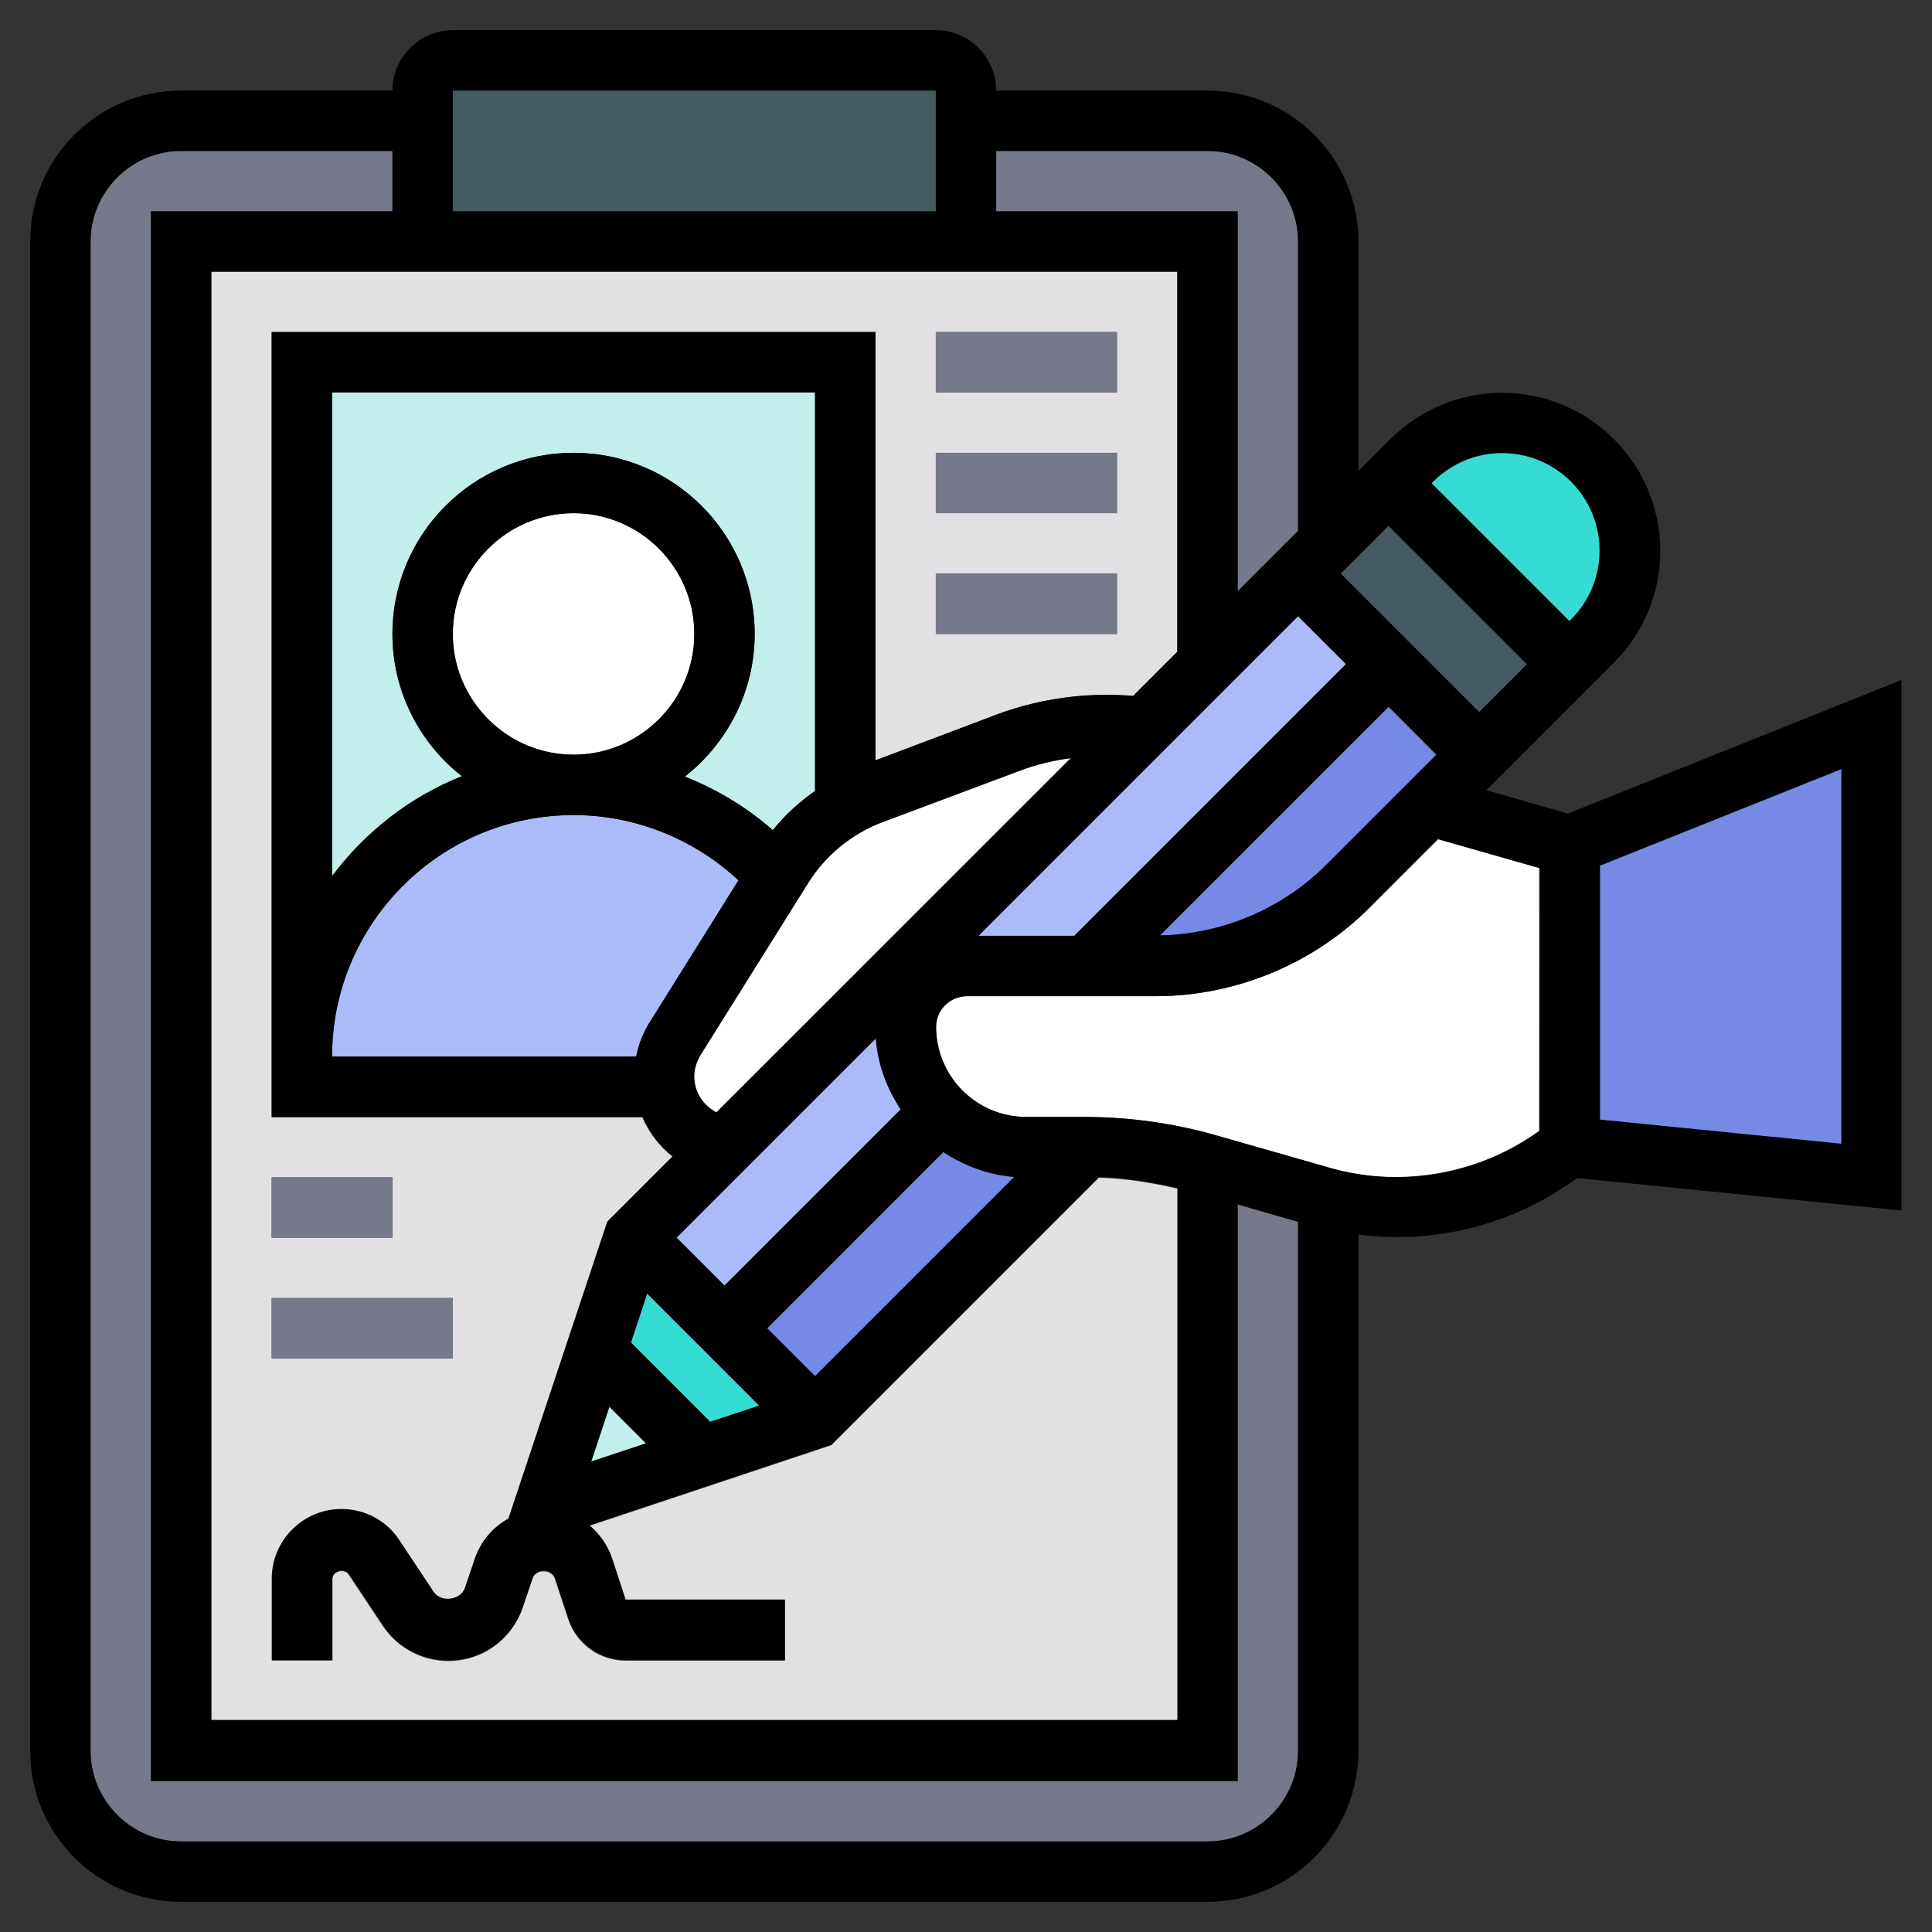 <?xml version="1.0" encoding="utf-8"?>
<!-- Generator: Adobe Illustrator 26.1.0, SVG Export Plug-In . SVG Version: 6.00 Build 0)  -->
<svg version="1.1" id="_x33_0" xmlns="http://www.w3.org/2000/svg" xmlns:xlink="http://www.w3.org/1999/xlink" x="0px" y="0px"
	 viewBox="0 0 512 512" style="enable-background:new 0 0 512 512;" xml:space="preserve">
<rect x="0" y="0" width="512" height="512" fill="#333333" stroke="none"/>
<style type="text/css">
	.st0{fill:#C2EFEB;}
	.st1{fill:#36DCD3;}
	.st2{fill:#FFFFFF;}
	.st3{fill:#AABBF9;}
	.st4{fill:#768AE5;}
	.st5{fill:#465A61;}
	.st6{fill:#757989;}
	.st7{fill:#E3E0E4;}
</style>
<g>
	<polygon class="st0" points="156.6,387.4 171.2,382.5 161.5,372.8 	"/>
	<polygon class="st1" points="201.2,372.5 171.5,342.8 167.2,355.8 188.2,376.8 	"/>
	<circle class="st2" cx="152" cy="168" r="32"/>
	<path class="st3" d="M168.6,280c0.6-3.1,1.8-6.1,3.4-8.8l23.7-37.9C183.9,222.3,168.3,216,152,216c-35.3,0-64,28.7-64,64H168.6z"/>
	<path class="st2" d="M270.1,204.2L234,217.8c-8.2,3.1-15.2,8.8-19.9,16.2l-28.6,45.7c-1.1,1.7-1.6,3.6-1.6,5.6
		c0,4.1,2.4,7.7,5.9,9.5l94-94C279.2,201.5,274.6,202.6,270.1,204.2z"/>
	<path class="st4" d="M268.8,311.9c-6.9-0.5-13.3-2.9-18.8-6.6L203.3,352l12.7,12.7L268.8,311.9z"/>
	<path class="st0" d="M216,209.6V104H88v128.2c8.8-11.7,20.6-21,34.4-26.5c-11.2-8.8-18.4-22.4-18.4-37.7c0-26.5,21.5-48,48-48
		s48,21.5,48,48c0,15.3-7.3,29-18.5,37.8c8.5,3.4,16.3,8.1,23.3,14.2C208,216,211.8,212.5,216,209.6z"/>
	
		<rect x="371" y="138.1" transform="matrix(0.707 -0.707 0.707 0.707 -4.666 316.735)" class="st5" width="17.9" height="51.9"/>
	<path class="st1" d="M416.4,164.3c4.9-4.9,7.6-11.4,7.6-18.3c0-14.3-11.6-25.9-25.9-25.9v0c-6.9,0-13.4,2.7-18.3,7.6l-0.4,0.4
		l36.7,36.7L416.4,164.3z"/>
	<path class="st4" d="M351.4,229.2l29.2-29.2L368,187.3l-60.6,60.6C323.8,247.6,339.8,240.9,351.4,229.2z"/>
	<polygon class="st3" points="259.3,248 284.7,248 356.7,176 344,163.3 	"/>
	<path class="st3" d="M179.3,328l12.7,12.7l46.7-46.7c-3.6-5.5-6-11.9-6.6-18.8L179.3,328z"/>
	<path class="st6" d="M328,472H40V56h64V40H48c-13.2,0-24,10.8-24,24v400c0,13.2,10.8,24,24,24h272c13.2,0,24-10.8,24-24V323.7
		l-16-4.6V472z"/>
	<path class="st7" d="M56,456h256V315c-6.8-1.6-13.8-2.7-20.8-2.9L220.3,383l-64.2,21.4c2.7,2.2,4.8,5.2,6,8.7l3.6,11H208v16h-42.2
		c-6.9,0-13-4.4-15.2-10.9l-3.6-10.9c-0.9-2.5-5-2.5-5.9,0l-2.6,7.7c-2.8,8.5-10.7,14.2-19.7,14.2c-7,0-13.4-3.5-17.3-9.2l-9.1-13.7
		c-1.2-1.8-4.4-0.8-4.4,1.3V440H72v-21.6c0-10.2,8.3-18.4,18.4-18.4c6.2,0,11.9,3.1,15.3,8.2l9.1,13.7c2,3,7.3,2.3,8.4-1.1l2.6-7.7
		c1.6-4.7,4.8-8.4,8.9-10.6l26.2-78.7l17.3-17.3c-3.5-2.7-6.2-6.3-8-10.4H72V88h160v113.5l32.5-12.2c11.4-4.3,23.7-5.8,35.8-4.8
		l11.7-11.7V72L56,72V456z M248,88h48v16h-48V88z M248,120h48v16h-48V120z M248,152h48v16h-48V152z M72,312h32v16H72V312z M72,344
		h48v16H72V344z"/>
	<path class="st2" d="M362.8,240.6c-14.9,14.9-35.5,23.4-56.6,23.4l-50.1,0c-4.5,0-8.1,3.6-8.1,8.1c0,13.2,10.7,23.9,23.9,23.9h15.3
		c11.9,0,23.7,1.7,35.1,4.9l30.1,8.6c18,5.1,37.7,2,53.3-8.3l2.2-1.5l0-69.7l-27-7.7L362.8,240.6z"/>
	<polygon class="st4" points="488,203.8 424,229.4 424,296.8 488,303.2 	"/>
	<path class="st6" d="M328,156.7l16-16V64c0-13.2-10.8-24-24-24h-56v16h64V156.7z"/>
	<rect x="120" y="24" class="st5" width="128" height="32"/>
	<path d="M393.9,209.4l33.8-33.8c7.9-7.9,12.3-18.5,12.3-29.6c0-23.1-18.8-41.9-41.9-41.9c-11.2,0-21.7,4.4-29.7,12.3l-8.4,8.4V64
		c0-22.1-17.9-40-40-40h-56c0-8.8-7.2-16-16-16H120c-8.8,0-16,7.2-16,16H48C25.9,24,8,41.9,8,64v400c0,22.1,17.9,40,40,40h272
		c22.1,0,40-17.9,40-40V327.2c19,2.4,38.6-2,54.6-12.7l3.4-2.3l85.9,8.6V180.2l-88.4,35.4L393.9,209.4z M379.7,127.6
		c4.9-4.9,11.4-7.6,18.3-7.6v0c14.3,0,25.9,11.6,25.9,25.9c0,6.9-2.7,13.4-7.6,18.3l-0.4,0.4L379.3,128L379.7,127.6z M368,139.3
		l36.7,36.7L392,188.7L355.3,152L368,139.3z M380.7,200l-29.2,29.2c-11.6,11.6-27.6,18.4-44.1,18.7l60.6-60.6L380.7,200z M356.7,176
		l-72,72l-25.4,0l84.7-84.7L356.7,176z M192,340.7L179.3,328l52.8-52.8c0.5,6.9,2.9,13.3,6.6,18.8L192,340.7z M250,305.3
		c5.5,3.6,11.9,6,18.8,6.6L216,364.7L203.3,352L250,305.3z M167.2,355.8l4.3-13l29.7,29.7l-13,4.3L167.2,355.8z M171.2,382.5
		l-14.5,4.8l4.8-14.5L171.2,382.5z M200,168c0-26.5-21.5-48-48-48s-48,21.5-48,48c0,15.3,7.2,28.9,18.4,37.7
		c-13.8,5.5-25.7,14.8-34.4,26.5V104h128v105.6c-4.2,3-8,6.4-11.2,10.4c-6.9-6.1-14.8-10.8-23.3-14.2C192.7,197,200,183.3,200,168z
		 M152,200c-17.6,0-32-14.4-32-32s14.4-32,32-32s32,14.4,32,32S169.6,200,152,200z M152,216c16.3,0,31.9,6.3,43.7,17.3L172,271.2
		c-1.7,2.7-2.8,5.7-3.4,8.8H88C88,244.7,116.7,216,152,216z M189.9,294.8c-3.5-1.8-5.9-5.4-5.9-9.5c0-2,0.6-3.9,1.6-5.6l28.6-45.7
		c4.6-7.4,11.7-13.2,19.9-16.2l36.1-13.5c4.4-1.7,9.1-2.8,13.8-3.4L189.9,294.8z M264,40h56c13.2,0,24,10.8,24,24v76.7l-16,16V56
		h-64V40z M120,24h128v32H120V24z M312,72v100.7l-11.7,11.7c-12-1-24.3,0.6-35.8,4.8L232,201.5V88H72v208h98.3
		c1.8,4.1,4.5,7.6,8,10.4L161,323.7l-26.2,78.7c-4.1,2.3-7.3,6-8.9,10.6l-2.6,7.7c-1.2,3.4-6.4,4.1-8.4,1.1l-9.1-13.7
		c-3.4-5.2-9.2-8.2-15.3-8.2c-10.2,0-18.4,8.3-18.4,18.4V440h16v-21.6c0-2.2,3.2-3.1,4.4-1.3l9.1,13.7c3.8,5.8,10.3,9.2,17.3,9.2
		c8.9,0,16.8-5.7,19.7-14.2l2.6-7.7c0.9-2.5,5-2.5,5.9,0l3.6,10.9c2.2,6.5,8.3,10.9,15.2,10.9H208v-16h-42.2l-3.6-11
		c-1.2-3.5-3.3-6.4-6-8.7l64.2-21.4l70.9-70.9c7,0.2,13.9,1.4,20.8,2.9v141H56V72L312,72z M344,464c0,13.2-10.8,24-24,24H48
		c-13.2,0-24-10.8-24-24V64c0-13.2,10.8-24,24-24h56v16H40v416h288V319.2l16,4.6V464z M408,299.7l-2.2,1.5
		c-15.6,10.4-35.3,13.5-53.3,8.3l-30.1-8.6c-11.4-3.3-23.3-4.9-35.1-4.9h-15.3c-13.2,0-23.9-10.7-23.9-23.9c0-4.4,3.6-8,8.1-8.1
		l50.1,0c21.1,0,41.7-8.5,56.6-23.4l18.2-18.2l27,7.7L408,299.7z M424,229.4l64-25.6v99.3l-64-6.4V229.4z"/>
	<rect x="248" y="88" class="st6" width="48" height="16"/>
	<rect x="248" y="120" class="st6" width="48" height="16"/>
	<rect x="248" y="152" class="st6" width="48" height="16"/>
	<rect x="72" y="312" class="st6" width="32" height="16"/>
	<rect x="72" y="344" class="st6" width="48" height="16"/>
</g>
</svg>
